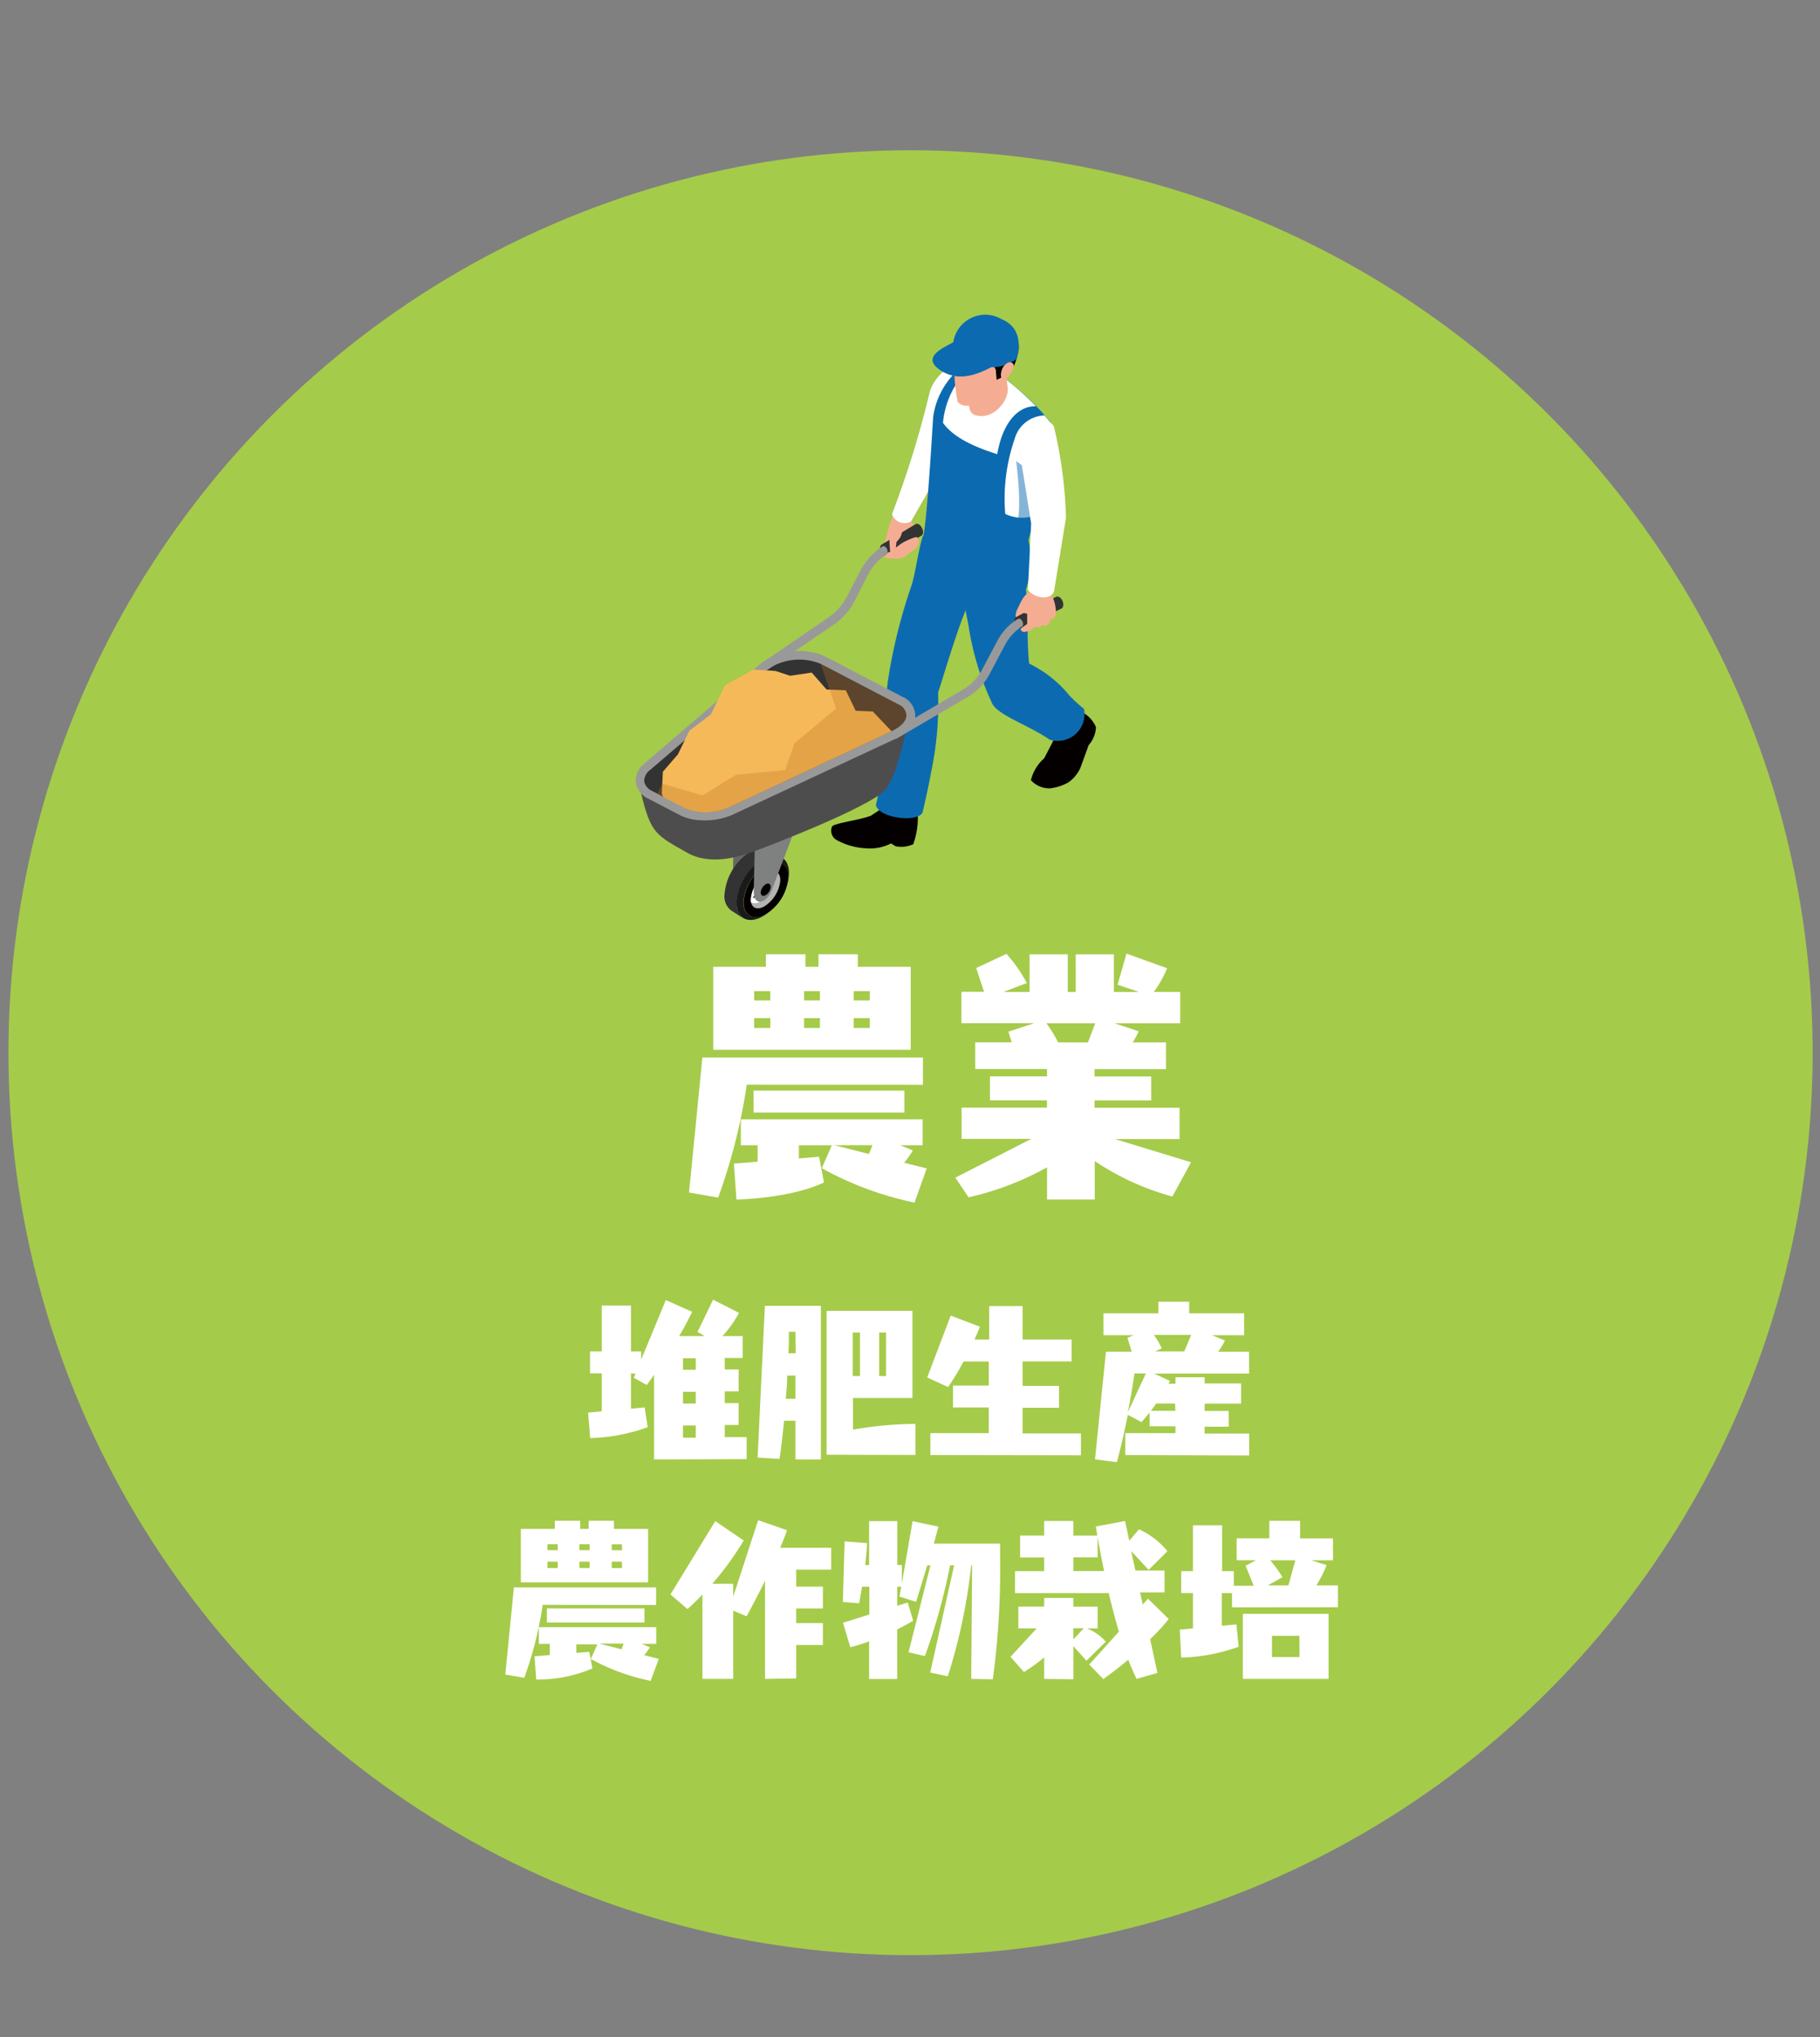 <svg id="レイヤー_1" data-name="レイヤー 1" xmlns="http://www.w3.org/2000/svg" xmlns:xlink="http://www.w3.org/1999/xlink" width="143" height="160" viewBox="0 0 143 160">
  <rect x="0" y="0" width="143" height="160" fill="#808080" stroke="none"/>
  <defs>
    <style>
      .cls-1 {
        fill: none;
      }

      .cls-2 {
        fill: #a5cb4a;
      }

      .cls-3 {
        fill: #fff;
      }

      .cls-10, .cls-4 {
        fill: #f4ad92;
      }

      .cls-5 {
        fill: #999;
      }

      .cls-6 {
        fill: #d2ebfa;
      }

      .cls-7 {
        fill: #040000;
      }

      .cls-8, .cls-9 {
        fill: #0c6bb0;
      }

      .cls-10, .cls-19, .cls-9 {
        isolation: isolate;
      }

      .cls-10, .cls-9 {
        opacity: 0.5;
      }

      .cls-11 {
        fill: #666767;
      }

      .cls-12 {
        fill: #333;
      }

      .cls-13 {
        fill: #1a1a1a;
      }

      .cls-14 {
        fill: #b4b3b3;
      }

      .cls-15 {
        fill: #7f8080;
      }

      .cls-16 {
        fill: #4e4d4d;
      }

      .cls-17 {
        clip-path: url(#clip-path);
      }

      .cls-18 {
        fill: #f6b95a;
      }

      .cls-19 {
        fill: #bd701b;
        opacity: 0.3;
      }
    </style>
    <clipPath id="clip-path">
      <path class="cls-1" d="M57.349,63.379a4.476,4.476,0,0,1-3.588.08l-2.493-1.3a1.074,1.074,0,0,1-.653-.762,1.107,1.107,0,0,1,.476-.928l6.3-9.359c1.02-.871,5.891.418,7.066,1.032l6.115,3.181a1.009,1.009,0,0,1,.653.848c0,.447-.441.911-1.146,1.249Z"/>
    </clipPath>
  </defs>
  <g id="アセット">
    <g id="レイヤー_2-7" data-name="レイヤー 2-7">
      <g id="レイヤー_2-8" data-name="レイヤー 2-8">
        <circle id="楕円形_6" data-name="楕円形 6" class="cls-2" cx="71.543" cy="82.681" r="70.88"/>
        <path id="パス_147" data-name="パス 147" class="cls-3" d="M51.392,114.631v-6.648l-.573.8-1.02-.573.138-.332h-.361v2.762l1.077-.1.235,1.553a14.156,14.156,0,0,1-4.516.854l-.166-2,1.077-.1v-2.986H46.36v-1.719h.923v-3.6h2.293v3.6h.8v.648l1.937-4.682,2.069.923c-.315.653-.659,1.3-1.02,1.908h2.017l-.573-.332,1.221-2.527,2.04,1.037a9.472,9.472,0,0,1-1.3,1.823h1.587v1.718H56.946v.9h1.09v1.719h-1.09v.923h1.09v1.719h-1.09v.957h1.719V114.6Zm3.272-7.949h-1v.9h1Zm0,2.63h-1v.923h1Zm0,2.648h-1v.957h1Z"/>
        <path id="パス_148" data-name="パス 148" class="cls-3" d="M62.5,114.63v-3.043h-.894c-.183,1.92-.361,3-.361,3l-1.719-.109.573-11.92h4.4v12.075Zm0-6.591h-.648c0,.648-.069,1.255-.109,1.822H62.5Zm0-3.439h-.516c0,.573,0,1.146-.04,1.685h.573Zm2.447,9.657v-11.3h6.745V109.8H67.02v2.487a29.145,29.145,0,0,1,4.906-.453v2.441Zm2.625-9.6H67v3.421h.573Zm2.046,0h-.539v3.421h.539Z"/>
        <path id="パス_149" data-name="パス 149" class="cls-3" d="M73.1,114.281v-1.719h4.588v-2.018H74.881v-1.719h2.808v-1.891h-1.98a21.268,21.268,0,0,1-1.215,2.006l-1.645-.751,1.851-4.86,2.292.871c-.126.344-.281.676-.418,1.009H77.72v-2.625h2.625v2.625H84.2v1.719H80.345v1.92H83.21v1.719H80.345v2.017H84.93V114.3Z"/>
        <path id="パス_150" data-name="パス 150" class="cls-3" d="M88.414,114.28v-1.719h3.943v-.539H90.328v-1.077l-.636.751-1.077-.572c-.223,1.106-.5,2.39-.86,3.714l-1.719-.218.86-8.459h2.023l-.332-1.09.5-.2H86.7v-1.719h4.321v-.913h2.418v.911h4.31v1.719H95.224l1.026.413a5.485,5.485,0,0,1-.539.883h2.43v1.719h-7.45l1.226.573-.1.224h.539v-.51h2.292v.487h2.865v1.587H94.648v.573h1.891v1.238H94.648v.539h3.5v1.719Zm1.616-6.407h-.894s-.166,1.244-.516,3.037Zm2.292,2.361H90.843c-.138.2-.275.39-.413.573h1.926Zm1.272-5.387H90.666a6.653,6.653,0,0,1,.619,1.06l-.527.235H93.05Z"/>
        <path id="パス_151" data-name="パス 151" class="cls-3" d="M42.642,126.046a29.123,29.123,0,0,1-1.45,5.732l-1.49-.258.676-6.843H51.553v1.38Zm-1.719-1.765v-4.2h2.665v-.636h2v.636h.665v-.636h1.989v.636h2.682v4.2Zm10.2,7.737a16.772,16.772,0,0,1-4.7-1.718l.51-1.146H45.282v.665l1.02-.081.246,1.3a10.719,10.719,0,0,1-4.419.871L42,130.087l1.2-.1v-.873h-.86V127.8h9.221v1.312h-1.14l.636.264a3.849,3.849,0,0,1-.441.625l1.146.288Zm-8.155-4.585v-1.106h7.668v1.106Zm.842-6.149h-.791v.47h.814Zm0,1.37h-.791v.5h.814Zm2.516-1.37h-.8v.47h.8Zm0,1.37h-.8v.5h.8ZM49,129.09H47.082l1.754.447Zm-.143-7.805h-.791v.47h.814Zm0,1.37h-.791v.5h.814Z"/>
        <path id="パス_152" data-name="パス 152" class="cls-3" d="M60.109,131.863v-7.708c-.756,1.547-1.45,2.791-1.45,2.791l-1.049-.441v5.358H55.192v-6.631c-.693.734-1.175,1.146-1.175,1.146l-1.341-1.146,3.524-5.76,2.235,1.519a23.48,23.48,0,0,1-2.47,3.4H57.61V125.4l1.96-6,2.264.785a14.358,14.358,0,0,1-.539,1.381h4.012v1.719H62.556v1.33h2.1v1.719h-2.1v1.146h2.1V129.2h-2.1v2.625Z"/>
        <path id="パス_153" data-name="パス 153" class="cls-3" d="M76.31,131.863l.069-8.923H76.31a44.053,44.053,0,0,1-1.84,8.717l-1.381-.292,1.88-8.424h-.321a47.812,47.812,0,0,1-1.977,7.129l-1.284-.3,1.719-6.825h-.252c-.5,1.673-.883,2.865-.883,2.865l-1.3-.413.138-.774h-.315v1.5l.831-.258.424,1.433c-.441.252-.854.487-1.255.676v3.9H68.288v-2.957a13.891,13.891,0,0,1-1.479.458l-.573-1.92,2.069-.653v-2.178h-.573c-.126.756-.224,1.3-.224,1.3l-1.284-.1.138-4.762,1.771.138c-.029.539-.086,1.118-.155,1.719h.309v-3.446H70.5v3.439h.361v1.45l.842-4.888,2.029.43c-.126.453-.235.911-.361,1.335h5.209v1.232a63.973,63.973,0,0,1-.573,9.422Z"/>
        <path id="パス_154" data-name="パス 154" class="cls-3" d="M82.042,131.863v-1.685a14.628,14.628,0,0,1-1.587,1.146l-1.06-1.192,2.057-2.235H80.014v-1.719h2.029V125.5h2.292v.682h1.908V127.9h-.829a3.869,3.869,0,0,1,1.467,1.037l-1.519,1.5-1.026-1.145v2.6Zm7.255,0c-.218-.47-.441-.969-.648-1.507q-.865.729-1.96,1.524l-1.106-1.146,2.332-2.585c-.3-1.009-.573-2.046-.8-3.026H79.751V123.4h2.292v-1.077H80.152v-1.718h1.891v-1.145h2.292v1.146h1.88c-.08-.458-.109-.716-.109-.716l2.292-.43.332,1.547.762-.894a6.2,6.2,0,0,1,2.235,1.719L90.248,123.3l-1.37-1.479.332,1.53H91.5v1.719H89.576l.212.951.413-.458,1.628,1.6a17.417,17.417,0,0,1-1.461,1.587l.573,2.642Zm-4.963-9.548v1.077h2.418c-.235-1.106-.4-2.04-.51-2.676v1.6Zm.82,5.57h-.82v.883Z"/>
        <path id="パス_155" data-name="パス 155" class="cls-3" d="M96.8,126.241v-1.118H96v2.567l1.146-.109.178,1.754a14.156,14.156,0,0,1-4.516.854l-.109-2.195,1.032-.1V125.12h-.923V123.4h.923v-3.6h2.292v3.6h.917v1.146h1.565l-.636-1.57.814-.43H97.165v-1.719h2.567V119.45h2.418v1.381h2.585v1.719h-1.719l1.215.372a9.237,9.237,0,0,1-.8,1.593h1.691v1.719Zm.854,5.622v-5.112h6.734v5.112Zm4.121-9.313H99.805a8.929,8.929,0,0,1,.957,1.33l-1.146.636h1.616Zm.321,5.931H99.942v1.668H102.1Z"/>
        <path id="パス_156" data-name="パス 156" class="cls-3" d="M58.677,85.191a45.485,45.485,0,0,1-2.249,8.869l-2.29-.4,1.049-10.6h17.33V85.2Zm-2.636-2.739V75.936h4.137V74.95h3.106v.986H64.31V74.95H67.4v.986h4.155v6.516Zm15.811,12a25.917,25.917,0,0,1-7.284-2.7l.791-1.8h-2.59v1.032l1.587-.132.384,2.017s-2.143,1.175-6.877,1.347l-.2-2.825,1.863-.149V89.948H58.207V87.914H72.494v2.034H70.735l.986.407a6.124,6.124,0,0,1-.682.969l1.777.447ZM59.21,87.38V85.66H71.061v1.719Zm1.312-9.536H59.256v.728h1.267Zm0,2.12H59.256v.774h1.267Zm3.9-2.12H63.178v.728h1.244Zm0,2.12H63.178v.774h1.244Zm4.132,9.983h-3l2.722.688Zm-.212-12.1H67.075v.728h1.267Zm0,2.12H67.075v.774h1.267Z"/>
        <path id="パス_157" data-name="パス 157" class="cls-3" d="M92.116,93.976a20.611,20.611,0,0,1-6.1-2.785v3.02H82.268V91.684A23.088,23.088,0,0,1,76.1,94.039l-1.035-1.545,5.96-3.043H75.554V86.994h6.711v-.573H77.783V84.536h4.482v-.573H76.626v-2.1h2.865l-.258-.837,2.034-.665H75.541V77.894h1.777L76.7,76.031l2.378-1.112a11.167,11.167,0,0,1,1.6,2.292l-1.84.7h2.057V74.954h3v2.957h.625V74.954h3v2.957H89.5l-1.691-.573.7-2.441L91.7,76.043a8.117,8.117,0,0,1-1.049,1.863h2.08V80.37H87.57l1.9.625a6.363,6.363,0,0,1-.47.877h2.613v2.1H86v.573h4.453V86.43H86V87h6.682v2.464H87.606l5.977,1.822ZM86.053,80.371H82.219a10.784,10.784,0,0,1,.923,1.5H85.48Z"/>
        <path id="パス_158" data-name="パス 158" class="cls-4" d="M71.864,42.518l-.092-1.324-.378-.573.539-1.381s-1.6.2-1.507.224a9.116,9.116,0,0,1-.47,1.553s-.407,1.421-.413,1.513L69.5,43.676l.808-.246Z"/>
        <path id="パス_159" data-name="パス 159" class="cls-5" d="M72.024,41.309l.35.579-2.527,1.524-.355-.573Z"/>
        <path id="パス_160" data-name="パス 160" class="cls-6" d="M74.543,35.791l-2.966,5.157a1.026,1.026,0,0,1-1.4-.382,1.086,1.086,0,0,1-.084-.191,75.415,75.415,0,0,0,2.951-9.536c.344-1.312,1.926-2.716,3.215-2.218Z"/>
        <path id="パス_161" data-name="パス 161" class="cls-3" d="M74.543,35.791l-2.966,5.157a1.026,1.026,0,0,1-1.4-.382,1.086,1.086,0,0,1-.084-.191,75.415,75.415,0,0,0,2.951-9.536c.344-1.312,1.926-2.716,3.215-2.218Z"/>
        <path id="パス_162" data-name="パス 162" class="cls-7" d="M72.093,63.682a6.18,6.18,0,0,1-.338,2.625,2.284,2.284,0,0,1-1.381.16l-.367-.223a3.605,3.605,0,0,1-1.949.384,5.264,5.264,0,0,1-2.292-.636.841.841,0,0,1-.4-1.06c.1-.275,2.12-.5,3.06-.865l1.043-.688L70,62.605l2.292.224Z"/>
        <path id="パス_163" data-name="パス 163" class="cls-8" d="M68.82,63.234c.2.865,2.373,1.272,3.3.877a.681.681,0,0,0,.229-.138.459.459,0,0,0,.132-.155c.269-1.146.51-2.252.7-3.3A25.723,25.723,0,0,0,73.7,54.4c.384-1.146,1.41-4.659,2.178-6.5.046-.1.086-.206.132-.3.241-.527.441-.854.573-.854l-1.146-2.9L74.987,42.7l-2.47-.613c-.321.9-.607,3.014-.894,3.886A42.26,42.26,0,0,0,69.76,53.5C69.324,57.149,69.485,60.513,68.82,63.234Z"/>
        <path id="パス_164" data-name="パス 164" class="cls-9" d="M72.116,64.113l.229-.138a.459.459,0,0,0,.132-.155c.269-1.146.51-2.252.7-3.3A25.723,25.723,0,0,0,73.7,54.4c.384-1.146,1.41-4.659,2.178-6.5.046-.1.086-.206.132-.3l-1.272-1.37-.957-1.565a22.645,22.645,0,0,1-1.249,9.7C73.05,56.913,72.815,60.175,72.116,64.113Z"/>
        <path id="パス_165" data-name="パス 165" class="cls-7" d="M85.078,55.963a2.377,2.377,0,0,1,1.032,1.146,2.248,2.248,0,0,1-.573,1.416l-.63,1.736a2.761,2.761,0,0,1-.951,1.181,3.733,3.733,0,0,1-1.473.476A1.949,1.949,0,0,1,81,61.276a3.367,3.367,0,0,1,1.043-1.719l.745-1.438-.35-1.3,1.6-1.456Z"/>
        <path id="パス_166" data-name="パス 166" class="cls-8" d="M74.591,43.894l.63,1.868.527,1.553c.034.2.074.4.109.573.08.413.155.82.235,1.215A22.129,22.129,0,0,0,77.9,55.126c.344,1.009,2.745,1.719,4.585,2.974a2.112,2.112,0,0,0,2.688-2.424,10.407,10.407,0,0,1-.8-.7c-.12-.109-.224-.212-.327-.315a9.326,9.326,0,0,0-3.2-2.545c-.2-2.052-.063-3.931-.252-5.909-.052-.516-.12-1.032-.218-1.565V43.613l-.648.029-4.292.2Z"/>
        <path id="パス_167" data-name="パス 167" class="cls-3" d="M75.479,29.1l-1.874,5.089s-1.146-1.983-.424-3.622A2.962,2.962,0,0,1,75.479,29.1Z"/>
        <path id="パス_168" data-name="パス 168" class="cls-8" d="M72.551,42.066a4.9,4.9,0,0,0,2.694,3.7,8.518,8.518,0,0,0,4.247.573q.573-.045,1.146-.12a7.846,7.846,0,0,0,.166-3.8l.533-1.926.5-1.817.12-.808.7-4.539c-.189-.235-.384-.47-.573-.7s-.43-.487-.665-.728a21.311,21.311,0,0,0-2.814-2.424l-3.6-.155a6.081,6.081,0,0,0-1.686,3.438C73.311,32.776,72.872,40.622,72.551,42.066Z"/>
        <path id="パス_169" data-name="パス 169" class="cls-3" d="M74.093,33.212c.768,1.077,2.292,1.845,4.264,2.459.35-2.143,1.433-3.794,3.032-3.765A21.363,21.363,0,0,0,78.6,29.47l-2.865-.12a6.876,6.876,0,0,0-1.645,3.863Z"/>
        <path id="パス_170" data-name="パス 170" class="cls-4" d="M76.225,32.226a.61.61,0,0,0,.344.361c1.456.5,2.734-1.146,2.608-2.126s-.149-1.587-.149-1.587l-2.865.573s-.04.264-.075.642A5.01,5.01,0,0,0,76.225,32.226Z"/>
        <path id="パス_171" data-name="パス 171" class="cls-10" d="M76.227,32.226a.792.792,0,0,0,.458.178c1.347.057,1.885-2.464,1.885-2.464l-2.5.16a5.025,5.025,0,0,0,.155,2.126Z"/>
        <path id="パス_172" data-name="パス 172" class="cls-4" d="M78.78,29.36a4.585,4.585,0,0,1-.934,1.719,3.306,3.306,0,0,1-1.805.779.88.88,0,0,1-.8-.3A12.591,12.591,0,0,1,75,28.945a7.3,7.3,0,0,1,.2-1.685,2.4,2.4,0,0,1,2.73-2.016c.077.012.152.027.227.045A2.1,2.1,0,0,1,79.905,27.2a5.027,5.027,0,0,1-.573,2.012Z"/>
        <path id="パス_173" data-name="パス 173" class="cls-10" d="M75.772,30.866c1.347.057,2.865-2.493,2.865-2.493l-3.525-.418C74.941,29.866,74.844,30.827,75.772,30.866Z"/>
        <path id="パス_174" data-name="パス 174" class="cls-7" d="M79.36,29.331l-1.054.5-.052-.619a.5.5,0,0,0-.466-.532h-.05a3.9,3.9,0,0,1-1.96-.43A1.455,1.455,0,0,1,75,27.412c-.287-1.352,1.519-2.292,2.865-2.206a2.119,2.119,0,0,1,2.178,2.058c0,.044,0,.088,0,.131A5.144,5.144,0,0,1,79.36,29.331Z"/>
        <path id="パス_175" data-name="パス 175" class="cls-3" d="M78.981,40.364a3.1,3.1,0,0,0,2.344.132l.5-1.817.82-5.347c-.189-.235-.384-.47-.573-.7a2.5,2.5,0,0,0-2.344,1.828,14.4,14.4,0,0,0-.745,5.9Z"/>
        <path id="パス_176" data-name="パス 176" class="cls-9" d="M79.754,43.659a6.264,6.264,0,0,1-.275,2.688,14.611,14.611,0,0,1,.189,6.212,18.265,18.265,0,0,1,4.717,2.43l-.315-.309a9.326,9.326,0,0,0-3.2-2.545c-.2-2.052-.063-3.931-.252-5.909a7.846,7.846,0,0,0,.166-3.8l.533-1.926.5-1.817.12-.808-.309-.218a22.651,22.651,0,0,0-1.782-1.444c.2,1.885.5,4.447-.252,6.161A12.449,12.449,0,0,1,79.754,43.659Z"/>
        <path id="パス_177" data-name="パス 177" class="cls-8" d="M76.081,28.037a6.082,6.082,0,0,0,1.857.768l-.057.034c-1.106.573-2.533,1.146-3.914.287-1.513-.963-.218-1.633.888-2.212l.075-.034A3.131,3.131,0,0,0,76.081,28.037Z"/>
        <path id="パス_178" data-name="パス 178" class="cls-8" d="M77.881,28.839A3.153,3.153,0,0,0,79.87,28.2s.831-2.292-1.146-3.118A2.543,2.543,0,0,0,74.9,26.879C75.113,27.888,76.311,28.421,77.881,28.839Z"/>
        <path id="パス_179" data-name="パス 179" class="cls-4" d="M79.175,28.49a.351.351,0,0,1,.43.086.321.321,0,0,1,.046.252.8.8,0,0,1-.1.252c-.073.13-.153.264-.241.4a.5.5,0,0,1-.287.235c-.126,0-.281.1-.344,0a.985.985,0,0,1,0-.533,1.011,1.011,0,0,1,.5-.688Z"/>
        <path id="パス_180" data-name="パス 180" class="cls-9" d="M76.081,28.037a6.082,6.082,0,0,0,1.857.768l-.057.034c-1.106.573-2.533,1.146-3.914.287-1.513-.963-.218-1.633.888-2.212l.075-.034A3.131,3.131,0,0,0,76.081,28.037Z"/>
        <path id="パス_181" data-name="パス 181" class="cls-11" d="M61.691,61.963,59,69.041c-.373,1.02-1.433,1.4-1.427.12l.133-5.728Z"/>
        <g id="グループ_237" data-name="グループ 237">
          <path id="パス_182" data-name="パス 182" class="cls-12" d="M60.264,67.918a3.779,3.779,0,0,0-1.828,2.865c-.04,1.083.7,1.553,1.668,1.049a3.723,3.723,0,0,0,1.823-2.866C61.983,67.889,61.2,67.419,60.264,67.918Z"/>
          <path id="パス_183" data-name="パス 183" class="cls-7" d="M60.264,67.918a3.779,3.779,0,0,0-1.828,2.865c-.04,1.083.7,1.553,1.668,1.049a3.723,3.723,0,0,0,1.823-2.866C61.983,67.889,61.2,67.419,60.264,67.918Z"/>
          <path id="パス_184" data-name="パス 184" class="cls-12" d="M59.066,66.817a1.412,1.412,0,0,1,1.427-.074l.969.648a1.4,1.4,0,0,0-1.427.075A4.374,4.374,0,0,0,57.9,70.83a1.393,1.393,0,0,0,.527,1.307l-.969-.619a1.393,1.393,0,0,1-.527-1.307,4.4,4.4,0,0,1,2.138-3.393Z"/>
          <path id="パス_185" data-name="パス 185" class="cls-13" d="M60.035,67.442c1.146-.573,2-.04,1.954,1.232a3.445,3.445,0,0,1-.155.848l-.057.172a3.043,3.043,0,0,0,.132-.728c.046-1.077-.7-1.547-1.668-1.049a3.779,3.779,0,0,0-1.828,2.865c-.04,1.083.7,1.553,1.668,1.049a2.773,2.773,0,0,0,.573-.413l-.138.12a3.443,3.443,0,0,1-.688.487c-1.146.573-2,.04-1.949-1.226a4.375,4.375,0,0,1,2.155-3.358Z"/>
        </g>
        <path id="パス_186" data-name="パス 186" class="cls-14" d="M60.573,68.439a1.323,1.323,0,0,0-.321.126,2.746,2.746,0,0,0-1.244,1.96,1.275,1.275,0,0,0,0,.338c.1.47.516.625,1.043.327A2.719,2.719,0,0,0,61.3,69.236C61.358,68.64,61.043,68.33,60.573,68.439Z"/>
        <path id="パス_187" data-name="パス 187" class="cls-3" d="M60.573,68.439a1.323,1.323,0,0,0-.321.126,2.5,2.5,0,0,0-.756.722,1.8,1.8,0,0,0-.155.241,2.457,2.457,0,0,0-.332,1,1.275,1.275,0,0,0,0,.338.669.669,0,0,0,.7-.063A2.382,2.382,0,0,0,60.8,69.084.655.655,0,0,0,60.573,68.439Z"/>
        <path id="パス_188" data-name="パス 188" class="cls-12" d="M59.972,69.11a.475.475,0,0,0-.115.057,1.229,1.229,0,0,0-.493.774.443.443,0,0,0,0,.126c0,.178.166.229.367.1a1.244,1.244,0,0,0,.493-.774C60.265,69.144,60.144,69.035,59.972,69.11Z"/>
        <path id="パス_189" data-name="パス 189" class="cls-12" d="M60.261,69.757h0a.3.3,0,0,0-.126.2.034.034,0,0,0,0,.034c0,.046.04.057.092.029a.329.329,0,0,0,.132-.206C60.321,69.774,60.292,69.746,60.261,69.757Z"/>
        <path id="パス_190" data-name="パス 190" class="cls-12" d="M59.335,70.3H59.3a.352.352,0,0,0-.126.206h0c0,.046.046.063.092,0a.335.335,0,0,0,.132-.2.037.037,0,0,0-.049-.018A.044.044,0,0,0,59.335,70.3Z"/>
        <path id="パス_191" data-name="パス 191" class="cls-12" d="M60.339,68.714h0a.312.312,0,0,0-.132.2v.034c0,.046.046.057.1,0a.29.29,0,0,0,.126-.2A.094.094,0,0,0,60.339,68.714Z"/>
        <path id="パス_192" data-name="パス 192" class="cls-12" d="M59.5,69.287a1.8,1.8,0,0,0-.155.241h0a.335.335,0,0,0,.132-.2Z"/>
        <path id="パス_193" data-name="パス 193" class="cls-15" d="M63.341,62.806l-2.693,7.083c-.373,1.02-1.427,1.4-1.427.12l.138-5.731Z"/>
        <path id="パス_194" data-name="パス 194" class="cls-7" d="M60.178,69.442a.864.864,0,0,0-.407.642c0,.241.16.344.372.229a.819.819,0,0,0,.407-.636C60.562,69.436,60.4,69.333,60.178,69.442Z"/>
        <path id="パス_195" data-name="パス 195" class="cls-12" d="M50.35,62.279c-.063-.275-.132-.573-.2-.883-.138-.6.12-.665.728-1.146l9.742-8.161a4.553,4.553,0,0,1,4.642,0L71.1,55.263c.814.516.665.8.321,1.381a1.261,1.261,0,0,0-.086.258L55.788,64.273Z"/>
        <path id="パス_196" data-name="パス 196" class="cls-16" d="M55.789,64.273l-1.782.825,1.782-.848.768.281-.768-.281,15.542-7.376c-.281,1.02-.951,4.585-2,5.387-2.218,1.685-10.018,4.585-10.018,4.585-1.226.441-3.5,1.175-5.358.109-2.4-1.375-2.82-1.45-3.6-4.722Z"/>
        <path id="パス_197" data-name="パス 197" class="cls-5" d="M53.451,64.038l-2.493-1.3a1.717,1.717,0,0,1-1.007-1.285,1.75,1.75,0,0,1,.711-1.513l9.118-7.823a5,5,0,0,1,5.02-.573l6.092,3.175a1.646,1.646,0,0,1,1.02,1.467c0,.717-.573,1.388-1.547,1.84L57.64,63.952a5.388,5.388,0,0,1-2.493.476A4.03,4.03,0,0,1,53.451,64.038Zm16.62-6.619c.716-.338,1.146-.8,1.146-1.249a1.01,1.01,0,0,0-.636-.848l-6.1-3.181a4.4,4.4,0,0,0-4.264.5l-9.124,7.823a1.106,1.106,0,0,0-.476.911,1.074,1.074,0,0,0,.653.762l2.493,1.3a4.479,4.479,0,0,0,3.588-.063Z"/>
        <path id="パス_198" data-name="パス 198" class="cls-12" d="M80.362,49.326a4.06,4.06,0,0,1,.361-.212l2.722-1.341c.287-.315-.092-1.026-.447-.905l-2.722,1.341a5.107,5.107,0,0,0-.464.264C79.484,48.8,79.973,49.538,80.362,49.326Z"/>
        <path id="パス_199" data-name="パス 199" class="cls-4" d="M82.729,45.516l-.166,1.089a3.275,3.275,0,0,1,.407,1.616c-.052.269-.195.4-.418.39l-.143.4a.343.343,0,0,1-.476.069.641.641,0,0,1-.63.172l-.4.287-.3.069c-.287.1-.407-.1-.407-.241l.51-.361v-.8l-.258-.063-.241.12-.367.212c-.115-.115.052-.539.052-.539.292-.573.476-1.146.946-1.387l.3-1.324Z"/>
        <path id="パス_200" data-name="パス 200" class="cls-3" d="M82.807,33.5a34.918,34.918,0,0,1,.951,7.152l-.946,5.834c-.3.625-1.438.573-2.046-.155l.252-5.209L80.25,36.3C79.876,34.249,82.007,32.123,82.807,33.5Z"/>
        <path id="パス_201" data-name="パス 201" class="cls-12" d="M69.777,43.648l2.682-1.616c.241-.332-.2-1.049-.522-.865l-2.681,1.615C68.956,43.063,69.256,43.831,69.777,43.648Z"/>
        <path id="パス_202" data-name="パス 202" class="cls-5" d="M75.7,54.135a3.8,3.8,0,0,0,1.456-1.524l1.215-2.292A4.4,4.4,0,0,1,80,48.6c.281-.109.544.522.269.625a3.807,3.807,0,0,0-1.307,1.433L77.749,52.95a4.583,4.583,0,0,1-1.719,1.794l-5.645,3.3-.338-.573Z"/>
        <path id="パス_203" data-name="パス 203" class="cls-5" d="M65.113,48.479a4.411,4.411,0,0,0,1.41-1.587l1.089-2.08a5.081,5.081,0,0,1,1.719-1.891c.2-.155.573.327.327.6a4.372,4.372,0,0,0-1.45,1.6l-1.066,2.1a5.072,5.072,0,0,1-1.633,1.834l-5.3,3.616-.384-.573Z"/>
        <path id="パス_204" data-name="パス 204" class="cls-4" d="M72.03,43l.16-.344s.034-.373-.132-.458-1.1.407-1.1.407a4.76,4.76,0,0,0-.745.573.5.5,0,0,0,0,.292s-.35-.218-.481-.04a1.822,1.822,0,0,1-.269.258c-.12.183,1.45.327,1.719-.034C71.239,43.59,72.03,43,72.03,43Z"/>
        <path id="パス_205" data-name="パス 205" class="cls-4" d="M70.987,41.1l-.126.739a1.148,1.148,0,0,1-.241.522l-.183.212-.1.98-.378.172-.08-1.307.212-1.146Z"/>
        <g class="cls-17">
          <g id="グループ_238" data-name="グループ 238">
            <path id="パス_206" data-name="パス 206" class="cls-18" d="M70.052,57.431l-1.473-1.547-1.347-.057-.774-1.61-1.513-.063-1.169-1.33-1.7.252L60.947,52.7,59.2,52.589l-2.219,1.22-1.129,2.3-1.685,1.284-.9,1.851-1.186,1.37L52,62.339l.458,1.129,4.676,1.874,9.135-4.115,3.737-2.59Z"/>
            <path id="パス_207" data-name="パス 207" class="cls-19" d="M64.482,52.141l1.209,3.507L62.43,58.37l-.739,2.109-3.874.378L55.2,62.473l-3.163-.928L50.47,64.657l12.339,2.634,10.642-6.138-1.3-6.688L66.7,51.284Z"/>
          </g>
        </g>
      </g>
    </g>
  </g>
</svg>
